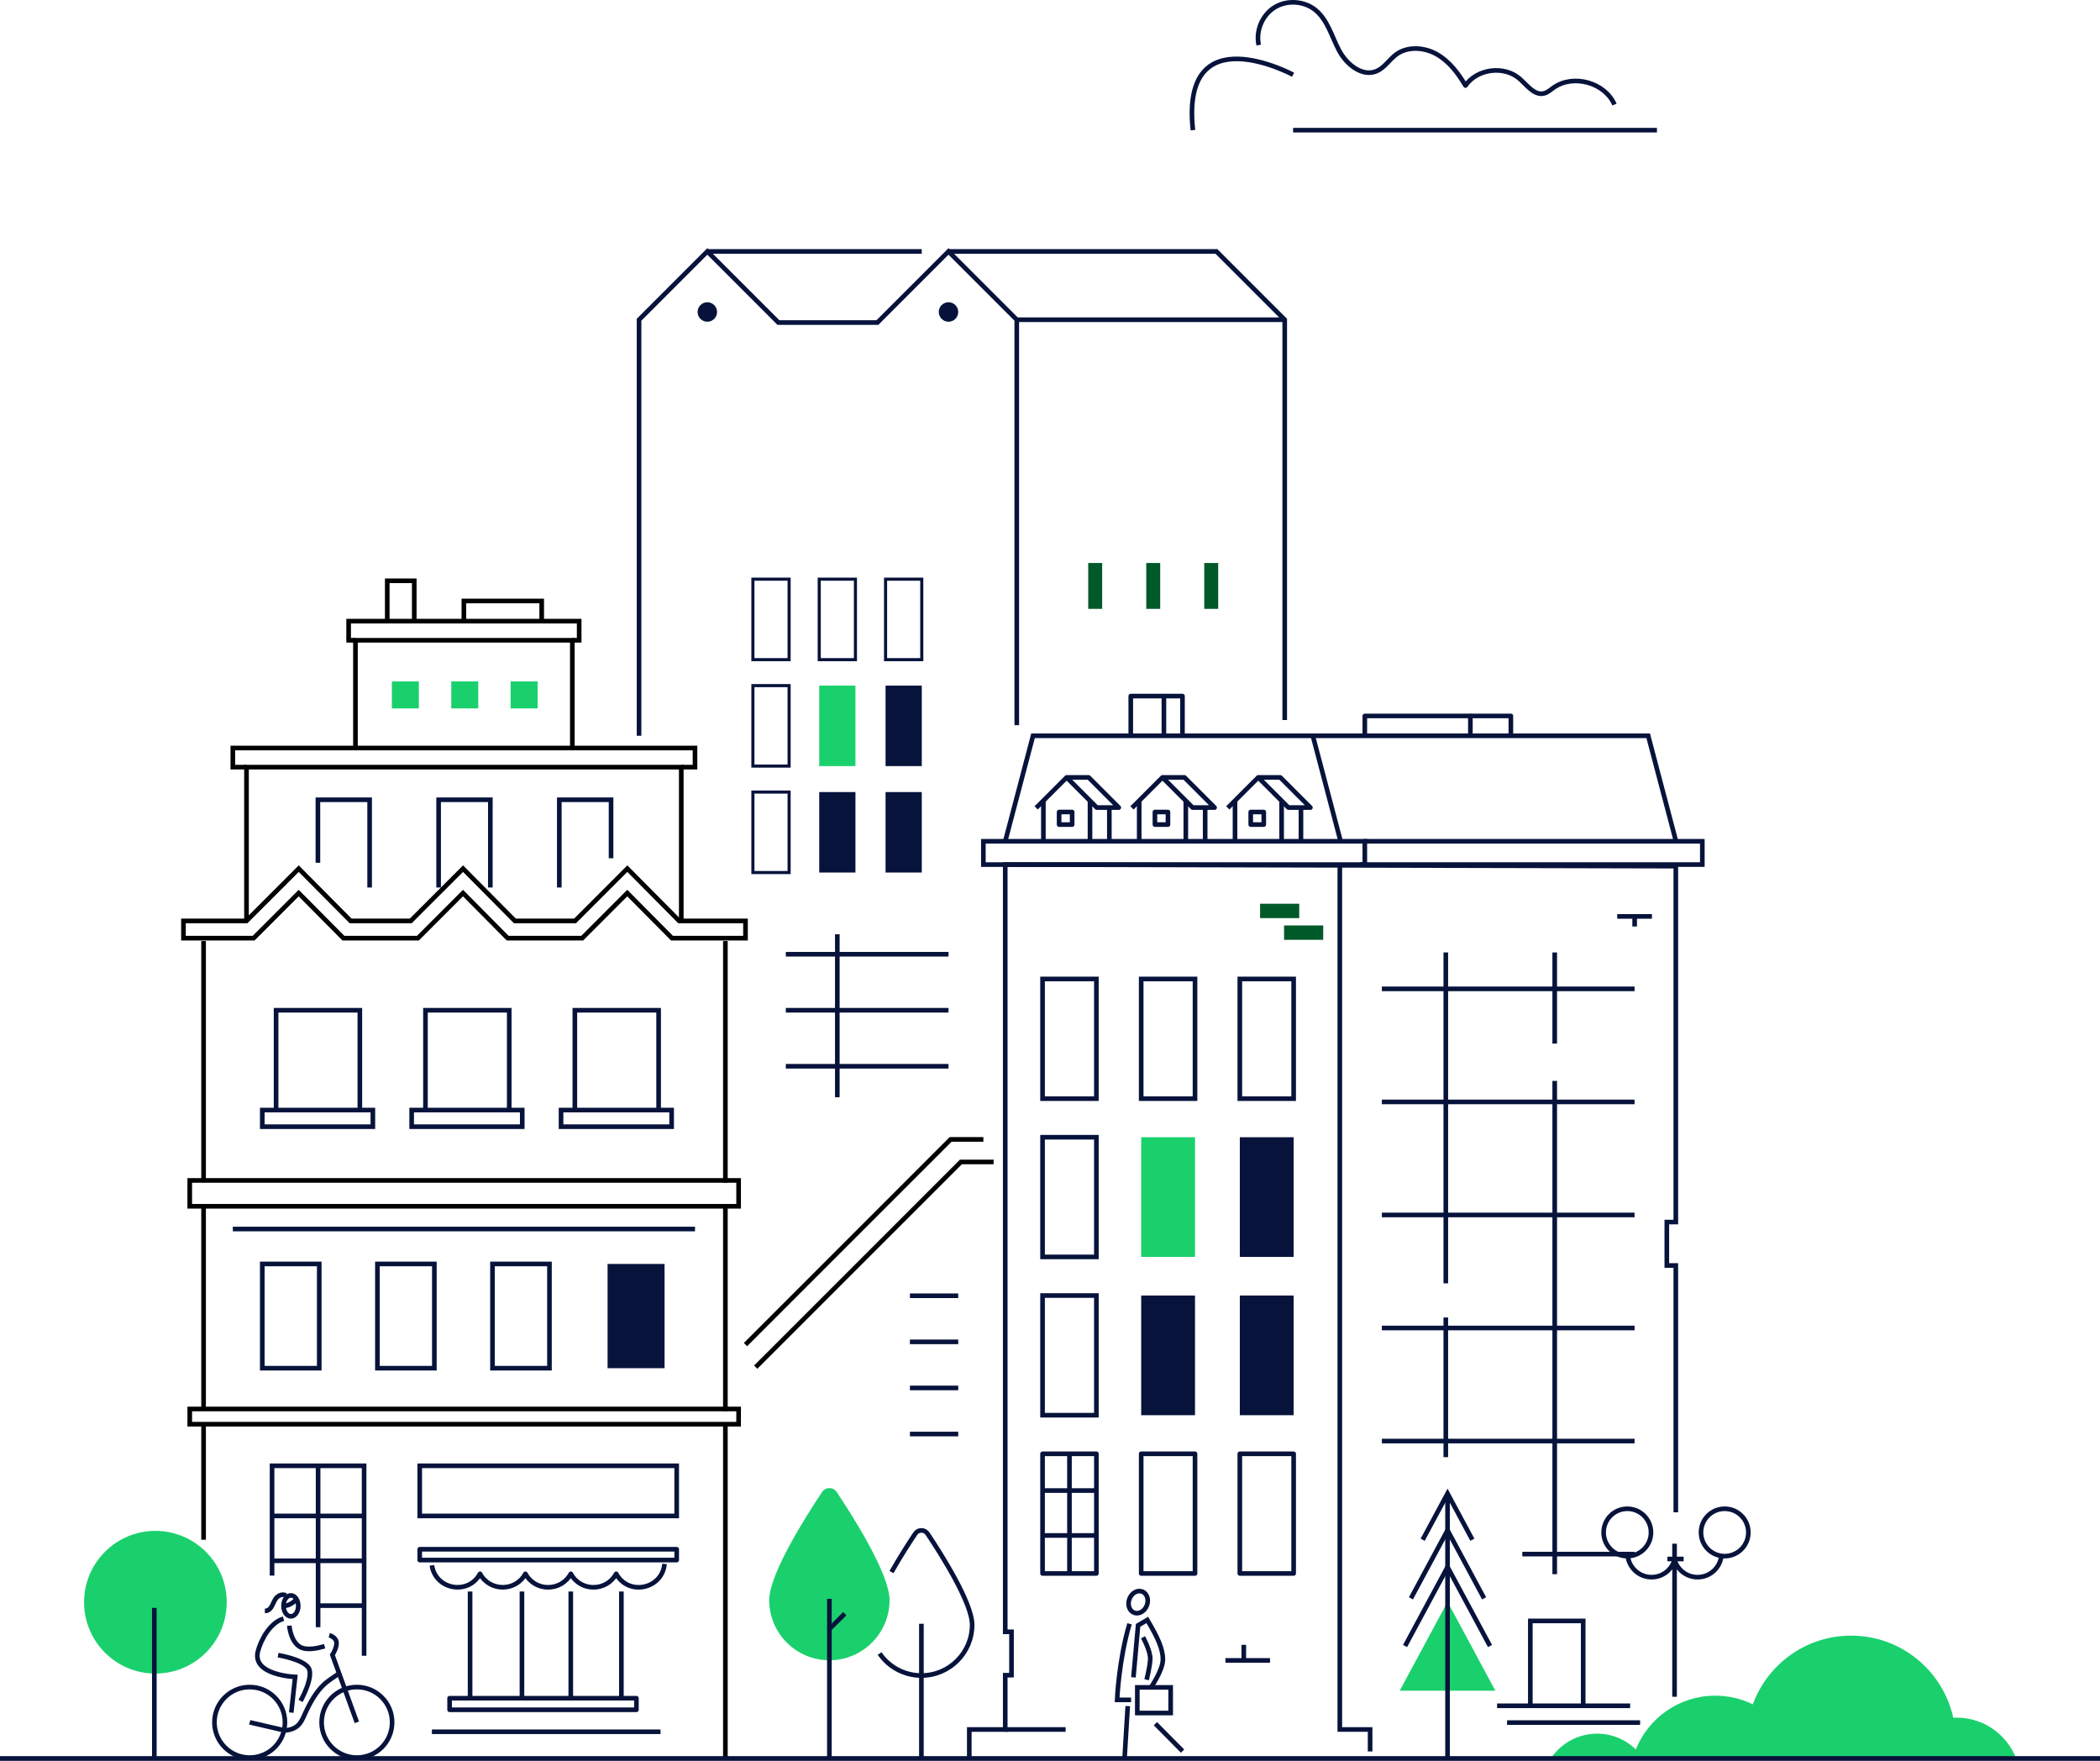 <?xml version="1.0" encoding="UTF-8"?>
<svg id="uuid-7a12bc75-1d89-4450-b081-4c2f23119e6c" data-name="Layer 2" xmlns="http://www.w3.org/2000/svg" width="908.28" height="761.43" viewBox="0 0 908.28 761.43">
  <g id="uuid-a4c065af-2d47-431d-85de-5ca3306518ae" data-name="objects">
    <g>
      <g>
        <g>
          <line x1="434.78" y1="747.87" x2="460.9" y2="747.87" style="fill: none; stroke: #07133b; stroke-miterlimit: 10; stroke-width: 2px;"/>
          <g>
            <line x1="530.02" y1="718.01" x2="549.31" y2="718.01" style="fill: none; stroke: #07133b; stroke-miterlimit: 10; stroke-width: 2px;"/>
            <line x1="537.96" y1="717.61" x2="537.96" y2="711.27" style="fill: none; stroke: #07133b; stroke-miterlimit: 10; stroke-width: 2px;"/>
          </g>
          <g>
            <line x1="714.48" y1="396.28" x2="699.47" y2="396.28" style="fill: none; stroke: #07133b; stroke-miterlimit: 10; stroke-width: 2px;"/>
            <line x1="707.01" y1="400.64" x2="707.01" y2="396.28" style="fill: none; stroke: #07133b; stroke-miterlimit: 10; stroke-width: 2px;"/>
          </g>
          <polyline points="592.59 757.37 592.59 747.87 579.49 747.87 579.49 374.55" style="fill: none; stroke: #07133b; stroke-miterlimit: 10; stroke-width: 2px;"/>
          <rect x="555.38" y="400.19" width="16.93" height="6.21" style="fill: #005928;"/>
          <rect x="545" y="390.8" width="16.93" height="6.21" style="fill: #005928;"/>
          <rect x="425.32" y="363.79" width="164.98" height="10.08" style="fill: none; stroke: #07133b; stroke-miterlimit: 10; stroke-width: 2px;"/>
          <polyline points="589.78 363.79 736.28 363.79 736.28 373.86 588.23 373.86" style="fill: none; stroke: #07133b; stroke-miterlimit: 10; stroke-width: 2px;"/>
          <polyline points="434.78 363.79 446.8 318.17 712.87 318.17 724.89 363.79" style="fill: none; stroke: #07133b; stroke-miterlimit: 10; stroke-width: 2px;"/>
          <line x1="567.82" y1="318.17" x2="579.83" y2="363.79" style="fill: none; stroke: #07133b; stroke-miterlimit: 10; stroke-width: 2px;"/>
          <g>
            <polyline points="448.16 349.35 461.34 336.17 474.37 349.21 483.89 349.21 470.86 336.17 461.34 336.17" style="fill: none; stroke: #07133b; stroke-linejoin: round; stroke-width: 2px;"/>
            <line x1="451.28" y1="346.22" x2="451.28" y2="363.79" style="fill: none; stroke: #07133b; stroke-miterlimit: 10; stroke-width: 2px;"/>
            <line x1="471.44" y1="346.22" x2="471.44" y2="363.79" style="fill: none; stroke: #07133b; stroke-miterlimit: 10; stroke-width: 2px;"/>
            <line x1="479.81" y1="349.35" x2="479.81" y2="363.79" style="fill: none; stroke: #07133b; stroke-linejoin: round; stroke-width: 2px;"/>
            <rect x="458.08" y="351.13" width="5.64" height="5.44" style="fill: none; stroke: #07133b; stroke-linejoin: round; stroke-width: 2px;"/>
          </g>
          <g>
            <polyline points="489.6 349.35 502.78 336.17 515.81 349.21 525.33 349.21 512.3 336.17 502.78 336.17" style="fill: none; stroke: #07133b; stroke-linejoin: round; stroke-width: 2px;"/>
            <line x1="492.72" y1="346.22" x2="492.72" y2="363.79" style="fill: none; stroke: #07133b; stroke-miterlimit: 10; stroke-width: 2px;"/>
            <line x1="512.88" y1="346.22" x2="512.88" y2="363.79" style="fill: none; stroke: #07133b; stroke-miterlimit: 10; stroke-width: 2px;"/>
            <line x1="521.25" y1="349.35" x2="521.25" y2="363.79" style="fill: none; stroke: #07133b; stroke-linejoin: round; stroke-width: 2px;"/>
            <rect x="499.52" y="351.13" width="5.64" height="5.44" style="fill: none; stroke: #07133b; stroke-linejoin: round; stroke-width: 2px;"/>
          </g>
          <g>
            <polyline points="531.04 349.35 544.21 336.17 557.25 349.21 566.77 349.21 553.74 336.17 544.21 336.17" style="fill: none; stroke: #07133b; stroke-linejoin: round; stroke-width: 2px;"/>
            <line x1="534.16" y1="346.22" x2="534.16" y2="363.79" style="fill: none; stroke: #07133b; stroke-miterlimit: 10; stroke-width: 2px;"/>
            <line x1="554.32" y1="346.22" x2="554.32" y2="363.79" style="fill: none; stroke: #07133b; stroke-miterlimit: 10; stroke-width: 2px;"/>
            <line x1="562.69" y1="349.35" x2="562.69" y2="363.79" style="fill: none; stroke: #07133b; stroke-linejoin: round; stroke-width: 2px;"/>
            <rect x="540.96" y="351.13" width="5.64" height="5.44" style="fill: none; stroke: #07133b; stroke-linejoin: round; stroke-width: 2px;"/>
          </g>
          <polyline points="489.07 318.17 489.07 301.01 503.41 301.01 503.41 318.17" style="fill: none; stroke: #07133b; stroke-linejoin: round; stroke-width: 2px;"/>
          <polyline points="503.41 301.01 511.44 301.01 511.44 318.17" style="fill: none; stroke: #07133b; stroke-linejoin: round; stroke-width: 2px;"/>
          <polyline points="590.3 318.17 590.3 309.59 635.96 309.59 635.96 318.17" style="fill: none; stroke: #07133b; stroke-linejoin: round; stroke-width: 2px;"/>
          <polyline points="635.96 309.59 653.47 309.59 653.47 318.17" style="fill: none; stroke: #07133b; stroke-linejoin: round; stroke-width: 2px;"/>
          <rect x="450.92" y="628.66" width="23.28" height="51.75" style="fill: none; stroke: #07133b; stroke-linejoin: round; stroke-width: 2px;"/>
          <rect x="493.58" y="628.66" width="23.28" height="51.75" style="fill: none; stroke: #07133b; stroke-linejoin: round; stroke-width: 2px;"/>
          <rect x="536.24" y="628.66" width="23.28" height="51.75" style="fill: none; stroke: #07133b; stroke-linejoin: round; stroke-width: 2px;"/>
          <rect x="450.92" y="560.22" width="23.28" height="51.75" style="fill: none; stroke: #07133b; stroke-miterlimit: 10; stroke-width: 2px;"/>
          <rect x="493.58" y="560.22" width="23.28" height="51.75" style="fill: #07133b;"/>
          <rect x="536.24" y="560.22" width="23.28" height="51.75" style="fill: #07133b;"/>
          <rect x="450.92" y="491.77" width="23.28" height="51.75" style="fill: none; stroke: #07133b; stroke-miterlimit: 10; stroke-width: 2px;"/>
          <rect x="493.58" y="491.77" width="23.28" height="51.75" style="fill: #1ad06d;"/>
          <rect x="536.24" y="491.77" width="23.28" height="51.75" style="fill: #07133b;"/>
          <rect x="450.92" y="423.33" width="23.28" height="51.75" style="fill: none; stroke: #07133b; stroke-miterlimit: 10; stroke-width: 2px;"/>
          <rect x="493.58" y="423.33" width="23.28" height="51.75" style="fill: none; stroke: #07133b; stroke-miterlimit: 10; stroke-width: 2px;"/>
          <rect x="536.24" y="423.33" width="23.28" height="51.75" style="fill: none; stroke: #07133b; stroke-miterlimit: 10; stroke-width: 2px;"/>
          <rect x="325.64" y="342.51" width="15.66" height="34.8" style="fill: none; stroke: #07133b; stroke-miterlimit: 10; stroke-width: 1.34px;"/>
          <rect x="354.33" y="342.51" width="15.66" height="34.8" style="fill: #07133b;"/>
          <rect x="383.02" y="342.51" width="15.66" height="34.8" style="fill: #07133b;"/>
          <rect x="325.64" y="296.48" width="15.66" height="34.8" style="fill: none; stroke: #07133b; stroke-miterlimit: 10; stroke-width: 1.34px;"/>
          <rect x="354.33" y="296.48" width="15.66" height="34.8" style="fill: #1ad06d;"/>
          <rect x="383.02" y="296.48" width="15.66" height="34.8" style="fill: #07133b;"/>
          <rect x="325.64" y="250.45" width="15.66" height="34.8" style="fill: none; stroke: #07133b; stroke-miterlimit: 10; stroke-width: 1.34px;"/>
          <rect x="354.33" y="250.45" width="15.66" height="34.8" style="fill: none; stroke: #07133b; stroke-miterlimit: 10; stroke-width: 1.34px;"/>
          <rect x="383.02" y="250.45" width="15.66" height="34.8" style="fill: none; stroke: #07133b; stroke-miterlimit: 10; stroke-width: 1.34px;"/>
          <line x1="462.56" y1="628.66" x2="462.56" y2="680.41" style="fill: none; stroke: #07133b; stroke-linejoin: round; stroke-width: 2px;"/>
          <line x1="450.92" y1="644.55" x2="474.2" y2="644.55" style="fill: none; stroke: #07133b; stroke-linejoin: round; stroke-width: 2px;"/>
          <line x1="450.92" y1="663.98" x2="474.2" y2="663.98" style="fill: none; stroke: #07133b; stroke-linejoin: round; stroke-width: 2px;"/>
          <polyline points="661.89 737.63 661.89 700.93 684.76 700.93 684.76 737.63" style="fill: none; stroke: #07133b; stroke-miterlimit: 10; stroke-width: 2px;"/>
          <line x1="647.51" y1="737.63" x2="705.06" y2="737.63" style="fill: none; stroke: #07133b; stroke-miterlimit: 10; stroke-width: 2px;"/>
          <line x1="651.82" y1="744.89" x2="709.37" y2="744.89" style="fill: none; stroke: #07133b; stroke-miterlimit: 10; stroke-width: 2px;"/>
          <line x1="658.42" y1="672.03" x2="706.97" y2="672.03" style="fill: none; stroke: #07133b; stroke-miterlimit: 10; stroke-width: 2px;"/>
          <line x1="597.68" y1="623.15" x2="706.97" y2="623.15" style="fill: none; stroke: #07133b; stroke-miterlimit: 10; stroke-width: 2px;"/>
          <line x1="597.68" y1="574.26" x2="706.97" y2="574.26" style="fill: none; stroke: #07133b; stroke-miterlimit: 10; stroke-width: 2px;"/>
          <line x1="597.68" y1="525.38" x2="706.97" y2="525.38" style="fill: none; stroke: #07133b; stroke-miterlimit: 10; stroke-width: 2px;"/>
          <line x1="597.68" y1="476.5" x2="706.97" y2="476.5" style="fill: none; stroke: #07133b; stroke-miterlimit: 10; stroke-width: 2px;"/>
          <line x1="597.68" y1="427.61" x2="706.97" y2="427.61" style="fill: none; stroke: #07133b; stroke-miterlimit: 10; stroke-width: 2px;"/>
          <line x1="672.44" y1="467.41" x2="672.44" y2="680.72" style="fill: none; stroke: #07133b; stroke-miterlimit: 10; stroke-width: 2px;"/>
          <line x1="672.44" y1="411.86" x2="672.44" y2="451.27" style="fill: none; stroke: #07133b; stroke-miterlimit: 10; stroke-width: 2px;"/>
          <line x1="625.33" y1="569.71" x2="625.33" y2="630.11" style="fill: none; stroke: #07133b; stroke-miterlimit: 10; stroke-width: 2px;"/>
          <line x1="625.33" y1="411.86" x2="625.33" y2="554.95" style="fill: none; stroke: #07133b; stroke-miterlimit: 10; stroke-width: 2px;"/>
          <polyline points="724.81 653.95 724.81 547.23 720.92 547.23 720.92 528.45 724.81 528.45 724.81 374.55 434.78 373.86 434.78 705.63 437.49 705.63 437.49 724.4 434.78 724.4 434.78 747.87 419.23 747.87 419.23 759.93" style="fill: none; stroke: #07133b; stroke-miterlimit: 10; stroke-width: 2px;"/>
        </g>
        <g>
          <polyline points="189.71 383.78 189.71 345.84 212.08 345.84 212.08 383.78" style="fill: none; stroke: #07133b; stroke-miterlimit: 10; stroke-width: 2px;"/>
          <path d="m186.8,676.89c1.56,10.54,15.73,13.06,20.82,3.66,4.18,7.72,15.39,7.83,19.63,0,4.22,7.8,15.41,7.79,19.63,0,4.26,7.86,15.45,7.72,19.63,0,5.25,9.72,19.93,6.63,20.9-4.28" style="fill: none; stroke: #07133b; stroke-linejoin: round; stroke-width: 2px;"/>
          <line x1="225.75" y1="688.22" x2="225.75" y2="734.35" style="fill: none; stroke: #07133b; stroke-linejoin: round; stroke-width: 2px;"/>
          <line x1="268.76" y1="688.22" x2="268.76" y2="734.35" style="fill: none; stroke: #07133b; stroke-linejoin: round; stroke-width: 2px;"/>
          <line x1="246.87" y1="688.22" x2="246.87" y2="734.35" style="fill: none; stroke: #07133b; stroke-linejoin: round; stroke-width: 2px;"/>
          <line x1="203.32" y1="688.22" x2="203.32" y2="734.35" style="fill: none; stroke: #07133b; stroke-linejoin: round; stroke-width: 2px;"/>
          <polygon points="322.44 405.68 290.64 405.68 271.31 386.19 251.82 405.68 219.58 405.68 200.25 386.19 180.76 405.68 148.52 405.68 129.19 386.19 109.7 405.68 79.35 405.68 79.35 398.22 106.61 398.22 129.21 375.62 151.63 398.22 177.67 398.22 200.27 375.62 222.69 398.22 248.73 398.22 271.33 375.62 293.75 398.22 322.44 398.22 322.44 405.68" style="fill: none; stroke: #000; stroke-miterlimit: 10; stroke-width: 2px;"/>
          <line x1="313.74" y1="511.35" x2="313.74" y2="406.93" style="fill: none; stroke: #000; stroke-miterlimit: 10; stroke-width: 2px;"/>
          <line x1="313.74" y1="610.15" x2="313.74" y2="522.46" style="fill: none; stroke: #000; stroke-miterlimit: 10; stroke-width: 2px;"/>
          <line x1="313.74" y1="759.91" x2="313.74" y2="616.06" style="fill: none; stroke: #000; stroke-miterlimit: 10; stroke-width: 2px;"/>
          <line x1="88.05" y1="615.86" x2="88.05" y2="665.82" style="fill: none; stroke: #000; stroke-miterlimit: 10; stroke-width: 2px;"/>
          <line x1="88.05" y1="521.62" x2="88.05" y2="609.28" style="fill: none; stroke: #000; stroke-miterlimit: 10; stroke-width: 2px;"/>
          <line x1="88.05" y1="406.93" x2="88.05" y2="510.45" style="fill: none; stroke: #000; stroke-miterlimit: 10; stroke-width: 2px;"/>
          <polyline points="106.61 398.22 106.61 331.73 294.66 331.73 294.66 398.22" style="fill: none; stroke: #000; stroke-miterlimit: 10; stroke-width: 2px;"/>
          <polyline points="106.61 331.73 100.7 331.73 100.7 323.46 300.6 323.46 300.6 331.73 294.66 331.73" style="fill: none; stroke: #000; stroke-miterlimit: 10; stroke-width: 2px;"/>
          <polyline points="153.74 322.65 153.74 276.87 247.54 276.87 247.54 322.65" style="fill: none; stroke: #000; stroke-miterlimit: 10; stroke-width: 2px;"/>
          <polyline points="153.74 276.87 150.79 276.87 150.79 268.6 250.5 268.6 250.5 276.87 247.54 276.87" style="fill: none; stroke: #000; stroke-miterlimit: 10; stroke-width: 2px;"/>
          <polyline points="137.5 373.08 137.5 345.84 159.87 345.84 159.87 383.78" style="fill: none; stroke: #07133b; stroke-miterlimit: 10; stroke-width: 2px;"/>
          <polyline points="241.91 383.78 241.91 345.84 264.29 345.84 264.29 371.13" style="fill: none; stroke: #07133b; stroke-miterlimit: 10; stroke-width: 2px;"/>
          <rect x="169.49" y="294.67" width="11.67" height="11.67" style="fill: #1ad06d;"/>
          <rect x="195.18" y="294.67" width="11.67" height="11.67" style="fill: #1ad06d;"/>
          <rect x="220.86" y="294.67" width="11.67" height="11.67" style="fill: #1ad06d;"/>
          <polyline points="167.49 268.6 167.49 251.15 179.17 251.15 179.17 268.6" style="fill: none; stroke: #000; stroke-miterlimit: 10; stroke-width: 2px;"/>
          <polyline points="200.63 268.6 200.63 259.88 234.29 259.88 234.29 268.6" style="fill: none; stroke: #000; stroke-miterlimit: 10; stroke-width: 2px;"/>
          <rect x="181.54" y="669.93" width="111.14" height="4.68" style="fill: none; stroke: #07133b; stroke-linejoin: round; stroke-width: 2px;"/>
          <rect x="194.46" y="734.35" width="80.8" height="5" style="fill: none; stroke: #07133b; stroke-linejoin: round; stroke-width: 2px;"/>
          <line x1="186.8" y1="748.86" x2="285.69" y2="748.86" style="fill: none; stroke: #07133b; stroke-linejoin: round; stroke-width: 2px;"/>
          <polyline points="117.67 681.33 117.67 633.85 157.48 633.85 157.48 716" style="fill: none; stroke: #07133b; stroke-miterlimit: 10; stroke-width: 2px;"/>
          <rect x="181.54" y="633.85" width="111.14" height="21.68" style="fill: none; stroke: #07133b; stroke-miterlimit: 10; stroke-width: 2px;"/>
          <line x1="137.58" y1="633.85" x2="137.58" y2="703.64" style="fill: none; stroke: #07133b; stroke-miterlimit: 10; stroke-width: 2px;"/>
          <line x1="117.67" y1="655.53" x2="157.48" y2="655.53" style="fill: none; stroke: #07133b; stroke-miterlimit: 10; stroke-width: 2px;"/>
          <line x1="117.67" y1="674.93" x2="157.48" y2="674.93" style="fill: none; stroke: #07133b; stroke-miterlimit: 10; stroke-width: 2px;"/>
          <line x1="137.36" y1="694.32" x2="157.48" y2="694.32" style="fill: none; stroke: #07133b; stroke-miterlimit: 10; stroke-width: 2px;"/>
          <rect x="82.07" y="609.28" width="237.39" height="6.58" style="fill: none; stroke: #000; stroke-miterlimit: 10; stroke-width: 2px;"/>
          <rect x="82.07" y="510.45" width="237.39" height="11.18" style="fill: none; stroke: #000; stroke-miterlimit: 10; stroke-width: 2px;"/>
          <line x1="100.7" y1="531.46" x2="300.6" y2="531.46" style="fill: none; stroke: #07133b; stroke-miterlimit: 10; stroke-width: 2px;"/>
          <rect x="119.41" y="436.86" width="36.23" height="43.16" style="fill: none; stroke: #07133b; stroke-miterlimit: 10; stroke-width: 2px;"/>
          <polyline points="119.41 480.02 113.44 480.02 113.44 487.21 161.27 487.21 161.27 480.02 155.64 480.02" style="fill: none; stroke: #07133b; stroke-miterlimit: 10; stroke-width: 2px;"/>
          <rect x="184.02" y="436.86" width="36.23" height="43.16" style="fill: none; stroke: #07133b; stroke-miterlimit: 10; stroke-width: 2px;"/>
          <polyline points="184.02 480.02 178.05 480.02 178.05 487.21 225.88 487.21 225.88 480.02 220.25 480.02" style="fill: none; stroke: #07133b; stroke-miterlimit: 10; stroke-width: 2px;"/>
          <rect x="248.63" y="436.86" width="36.23" height="43.16" style="fill: none; stroke: #07133b; stroke-miterlimit: 10; stroke-width: 2px;"/>
          <polyline points="248.63 480.02 242.66 480.02 242.66 487.21 290.49 487.21 290.49 480.02 284.86 480.02" style="fill: none; stroke: #07133b; stroke-miterlimit: 10; stroke-width: 2px;"/>
          <rect x="113.44" y="546.56" width="24.64" height="45.08" style="fill: none; stroke: #07133b; stroke-miterlimit: 10; stroke-width: 2px;"/>
          <rect x="163.23" y="546.56" width="24.64" height="45.08" style="fill: none; stroke: #07133b; stroke-miterlimit: 10; stroke-width: 2px;"/>
          <rect x="213.01" y="546.56" width="24.64" height="45.08" style="fill: none; stroke: #07133b; stroke-miterlimit: 10; stroke-width: 2px;"/>
          <rect x="262.79" y="546.56" width="24.64" height="45.08" style="fill: #07133b;"/>
        </g>
        <g>
          <polyline points="439.77 313.59 439.77 138.26 410.24 108.73 379.49 139.48 336.68 139.48 305.93 108.73 276.4 138.26 276.4 318.17" style="fill: none; stroke: #07133b; stroke-miterlimit: 10; stroke-width: 2px;"/>
          <polyline points="526.12 108.73 555.66 138.26 555.66 311.35" style="fill: none; stroke: #07133b; stroke-miterlimit: 10; stroke-width: 2px;"/>
          <line x1="410.24" y1="108.73" x2="526.76" y2="108.73" style="fill: none; stroke: #07133b; stroke-miterlimit: 10; stroke-width: 2px;"/>
          <line x1="305.93" y1="108.73" x2="398.67" y2="108.73" style="fill: none; stroke: #07133b; stroke-miterlimit: 10; stroke-width: 2px;"/>
          <line x1="439.77" y1="138.26" x2="555.66" y2="138.26" style="fill: none; stroke: #07133b; stroke-miterlimit: 10; stroke-width: 2px;"/>
          <circle cx="305.93" cy="134.91" r="4.21" style="fill: #07133b;"/>
          <path d="m414.45,134.91c0,2.32-1.88,4.21-4.21,4.21s-4.21-1.88-4.21-4.21,1.88-4.21,4.21-4.21,4.21,1.88,4.21,4.21Z" style="fill: #07133b;"/>
          <rect x="470.67" y="243.45" width="6.03" height="19.84" style="fill: #005928;"/>
          <rect x="495.77" y="243.45" width="6.03" height="19.84" style="fill: #005928;"/>
          <rect x="520.86" y="243.45" width="6.03" height="19.84" style="fill: #005928;"/>
        </g>
        <g>
          <circle cx="703.83" cy="662.67" r="10.24" style="fill: none; stroke: #07133b; stroke-linejoin: round; stroke-width: 2px;"/>
          <path d="m704.03,672.88c.61,5.14,4.99,9.13,10.29,9.13,4.72,0,8.7-3.16,9.95-7.48,1.25,4.32,5.23,7.48,9.95,7.48,5.37,0,9.78-4.08,10.31-9.31" style="fill: none; stroke: #07133b; stroke-linejoin: round; stroke-width: 2px;"/>
          <circle cx="745.95" cy="662.67" r="10.24" style="fill: none; stroke: #07133b; stroke-linejoin: round; stroke-width: 2px;"/>
          <line x1="724.27" y1="667.53" x2="724.27" y2="733.73" style="fill: none; stroke: #07133b; stroke-linejoin: round; stroke-width: 2px;"/>
          <line x1="721.17" y1="674.15" x2="728.2" y2="674.15" style="fill: none; stroke: #07133b; stroke-linejoin: round; stroke-width: 2px;"/>
        </g>
        <g>
          <g>
            <path d="m384.75,691.91c0,14.38-11.65,26.03-26.03,26.03s-26.03-11.65-26.03-26.03c0-11.26,15.95-36.37,22.88-46.74,1.5-2.24,4.8-2.24,6.3,0,6.93,10.37,22.88,35.48,22.88,46.74Z" style="fill: #1ad06d;"/>
            <line x1="358.72" y1="691.37" x2="358.72" y2="760.05" style="fill: none; stroke: #07133b; stroke-miterlimit: 10; stroke-width: 2px;"/>
            <line x1="358.94" y1="704.22" x2="365.37" y2="697.8" style="fill: none; stroke: #07133b; stroke-miterlimit: 10; stroke-width: 2px;"/>
          </g>
          <g>
            <path d="m385.58,679.81c3.71-6.57,7.72-12.78,10.28-16.61,1.26-1.89,4.05-1.89,5.31,0,5.84,8.74,19.29,29.91,19.29,39.4,0,12.12-9.82,21.94-21.94,21.94-7.5,0-14.13-3.77-18.08-9.51" style="fill: none; stroke: #07133b; stroke-miterlimit: 10; stroke-width: 2px;"/>
            <line x1="398.52" y1="702.16" x2="398.52" y2="760.05" style="fill: none; stroke: #07133b; stroke-miterlimit: 10; stroke-width: 2px;"/>
          </g>
        </g>
        <g>
          <circle cx="67.21" cy="692.85" r="30.85" transform="translate(-470.23 250.45) rotate(-45)" style="fill: #1ad06d;"/>
          <line x1="66.75" y1="760.33" x2="66.75" y2="695.29" style="fill: none; stroke: #07133b; stroke-miterlimit: 10; stroke-width: 2px;"/>
        </g>
        <g>
          <polyline points="636.82 665.82 626.08 645.84 615.33 665.82" style="fill: none; stroke: #07133b; stroke-miterlimit: 10; stroke-width: 2px;"/>
          <polyline points="641.9 691.16 626.08 661.74 610.25 691.16" style="fill: none; stroke: #07133b; stroke-miterlimit: 10; stroke-width: 2px;"/>
          <polyline points="644.45 711.78 626.08 677.63 607.71 711.78" style="fill: none; stroke: #07133b; stroke-miterlimit: 10; stroke-width: 2px;"/>
          <polygon points="646.76 731.11 626.08 692.67 605.4 731.11 646.76 731.11" style="fill: #1ad06d;"/>
          <line x1="626.08" y1="760.11" x2="626.08" y2="646.49" style="fill: none; stroke: #07133b; stroke-miterlimit: 10; stroke-width: 2px;"/>
        </g>
        <path d="m871.91,760.17c-4.03-10.2-13.96-17.41-25.59-17.41-.51,0-1.01.02-1.51.04-4.45-20.31-22.54-35.51-44.18-35.51-19.53,0-36.17,12.37-42.51,29.71-4.9-2.4-10.41-3.75-16.24-3.75-15.57,0-28.89,9.62-34.36,23.23-4.33-4.2-10.23-6.8-16.74-6.8-8.25,0-15.53,4.16-19.86,10.49h200.98Z" style="fill: #1ad06d;"/>
        <polyline points="322.44 581.44 411.17 492.71 425.32 492.71" style="fill: none; stroke: #000; stroke-miterlimit: 10; stroke-width: 2px;"/>
        <polyline points="326.86 591.19 415.6 502.46 429.75 502.46" style="fill: none; stroke: #000; stroke-miterlimit: 10; stroke-width: 2px;"/>
        <line x1="393.55" y1="560.32" x2="414.45" y2="560.32" style="fill: none; stroke: #07133b; stroke-miterlimit: 10; stroke-width: 2px;"/>
        <line x1="393.55" y1="580.25" x2="414.45" y2="580.25" style="fill: none; stroke: #07133b; stroke-miterlimit: 10; stroke-width: 2px;"/>
        <line x1="393.55" y1="600.18" x2="414.45" y2="600.18" style="fill: none; stroke: #07133b; stroke-miterlimit: 10; stroke-width: 2px;"/>
        <line x1="393.55" y1="620.11" x2="414.45" y2="620.11" style="fill: none; stroke: #07133b; stroke-miterlimit: 10; stroke-width: 2px;"/>
        <line x1="339.88" y1="412.64" x2="410.24" y2="412.64" style="fill: none; stroke: #07133b; stroke-miterlimit: 10; stroke-width: 2px;"/>
        <line x1="339.88" y1="436.86" x2="410.24" y2="436.86" style="fill: none; stroke: #07133b; stroke-miterlimit: 10; stroke-width: 2px;"/>
        <line x1="339.88" y1="461.08" x2="410.24" y2="461.08" style="fill: none; stroke: #07133b; stroke-miterlimit: 10; stroke-width: 2px;"/>
        <line x1="362.15" y1="404.01" x2="362.15" y2="474.47" style="fill: none; stroke: #07133b; stroke-miterlimit: 10; stroke-width: 2px;"/>
        <g>
          <path d="m544.43,19.49c-1.38-6.14,1.51-13,6.87-16.31,5.35-3.31,12.78-2.81,17.66,1.17,5.28,4.32,7.03,11.48,10.23,17.5,3.2,6.02,10.05,11.61,16.3,8.87,3.38-1.48,5.4-4.96,8.37-7.15,4.98-3.68,12.17-3.16,17.56-.11s9.26,8.2,12.42,13.53c5.04-7.32,16.74-8.78,23.43-2.93,3.25,2.84,6.42,7.39,10.6,6.31,1.53-.39,2.74-1.51,4.02-2.42,8.5-6.08,22.21-2.31,26.4,7.27" style="fill: none; stroke: #07133b; stroke-linejoin: round; stroke-width: 2px;"/>
          <line x1="716.65" y1="56.29" x2="559.28" y2="56.29" style="fill: none; stroke: #07133b; stroke-linejoin: round; stroke-width: 2px;"/>
          <path d="m559.28,32.32s-48.76-26.25-43.32,23.96" style="fill: none; stroke: #07133b; stroke-miterlimit: 10; stroke-width: 2px;"/>
        </g>
        <g>
          <circle cx="154.35" cy="744.78" r="15.25" style="fill: none; stroke: #07133b; stroke-miterlimit: 10; stroke-width: 2px;"/>
          <circle cx="108" cy="744.78" r="15.25" style="fill: none; stroke: #07133b; stroke-miterlimit: 10; stroke-width: 2px;"/>
          <path d="m154.35,744.78l-10.59-29.16s1.79-2.68,1.79-5.15-3.13-3.36-3.13-3.36" style="fill: none; stroke: #07133b; stroke-miterlimit: 10; stroke-width: 2px;"/>
          <path d="m146.44,723.79c-4.7,3.36-8.89,4.7-14.77,17.79-1.34,3.02-2.68,6.26-8.5,6.71l-15.17-3.51" style="fill: none; stroke: #07133b; stroke-miterlimit: 10; stroke-width: 2px;"/>
          <path d="m122.62,694.42c0,2.5,1.43,4.53,3.19,4.53s3.19-2.03,3.19-4.53-1.43-4.53-3.19-4.53-3.19,2.03-3.19,4.53Z" style="fill: none; stroke: #07133b; stroke-miterlimit: 10; stroke-width: 2px;"/>
          <path d="m127.98,691.9s-2.68,2.68-5.37,2.52" style="fill: none; stroke: #07133b; stroke-miterlimit: 10; stroke-width: 2px;"/>
          <path d="m123.62,689.89s-1.68-1.01-3.69.67c-2.01,1.68-2.01,6.04-5.37,6.04" style="fill: none; stroke: #07133b; stroke-miterlimit: 10; stroke-width: 2px;"/>
          <path d="m125.13,702.98s.5,6.88,4.7,9.23c3.01,1.69,8.17.38,10.57-.34" style="fill: none; stroke: #07133b; stroke-miterlimit: 10; stroke-width: 2px;"/>
          <path d="m122.62,699.96c-5.87,1.68-9.85,9.36-11.07,14.1-2.68,10.4,16.11,11.08,16.11,11.08l-1.68,15.44" style="fill: none; stroke: #07133b; stroke-miterlimit: 10; stroke-width: 2px;"/>
          <path d="m130,735.53s6.04-10.74,3.36-14.43c-2.68-3.69-13.09-5.37-13.09-5.37" style="fill: none; stroke: #07133b; stroke-miterlimit: 10; stroke-width: 2px;"/>
        </g>
        <g>
          <path d="m496.03,694.24c-.97,2.53-3.43,3.93-5.51,3.14-2.08-.79-2.98-3.49-2.01-6.01s3.43-3.93,5.51-3.14c2.08.79,2.98,3.49,2.01,6.01Z" style="fill: none; stroke: #07133b; stroke-miterlimit: 10; stroke-width: 2px;"/>
          <path d="m488.54,702.18c-4.7,15.77-5.37,32.89-5.37,32.89h6.04" style="fill: none; stroke: #07133b; stroke-miterlimit: 10; stroke-width: 2px;"/>
          <rect x="491.9" y="729.67" width="14.43" height="11.08" style="fill: none; stroke: #07133b; stroke-miterlimit: 10; stroke-width: 2px;"/>
          <line x1="487.76" y1="737.76" x2="486.42" y2="759.91" style="fill: none; stroke: #07133b; stroke-miterlimit: 10; stroke-width: 2px;"/>
          <line x1="499.73" y1="745.37" x2="511.48" y2="757.22" style="fill: none; stroke: #07133b; stroke-miterlimit: 10; stroke-width: 2px;"/>
          <path d="m494.36,708s3.36,6.04,3.13,9.62c-.22,3.58-1.57,8.73-1.57,8.73" style="fill: none; stroke: #07133b; stroke-miterlimit: 10; stroke-width: 2px;"/>
          <path d="m490.22,725.34l2.01-22.49,3.99-2.35c4.36,7.38,6.75,12.34,6.75,17.08s-5.37,12.42-5.37,12.42" style="fill: none; stroke: #07133b; stroke-miterlimit: 10; stroke-width: 2px;"/>
        </g>
      </g>
      <line x1="908.28" y1="760.41" y2="760.41" style="fill: none; stroke: #07133b; stroke-miterlimit: 10; stroke-width: 2.04px;"/>
    </g>
  </g>
</svg>